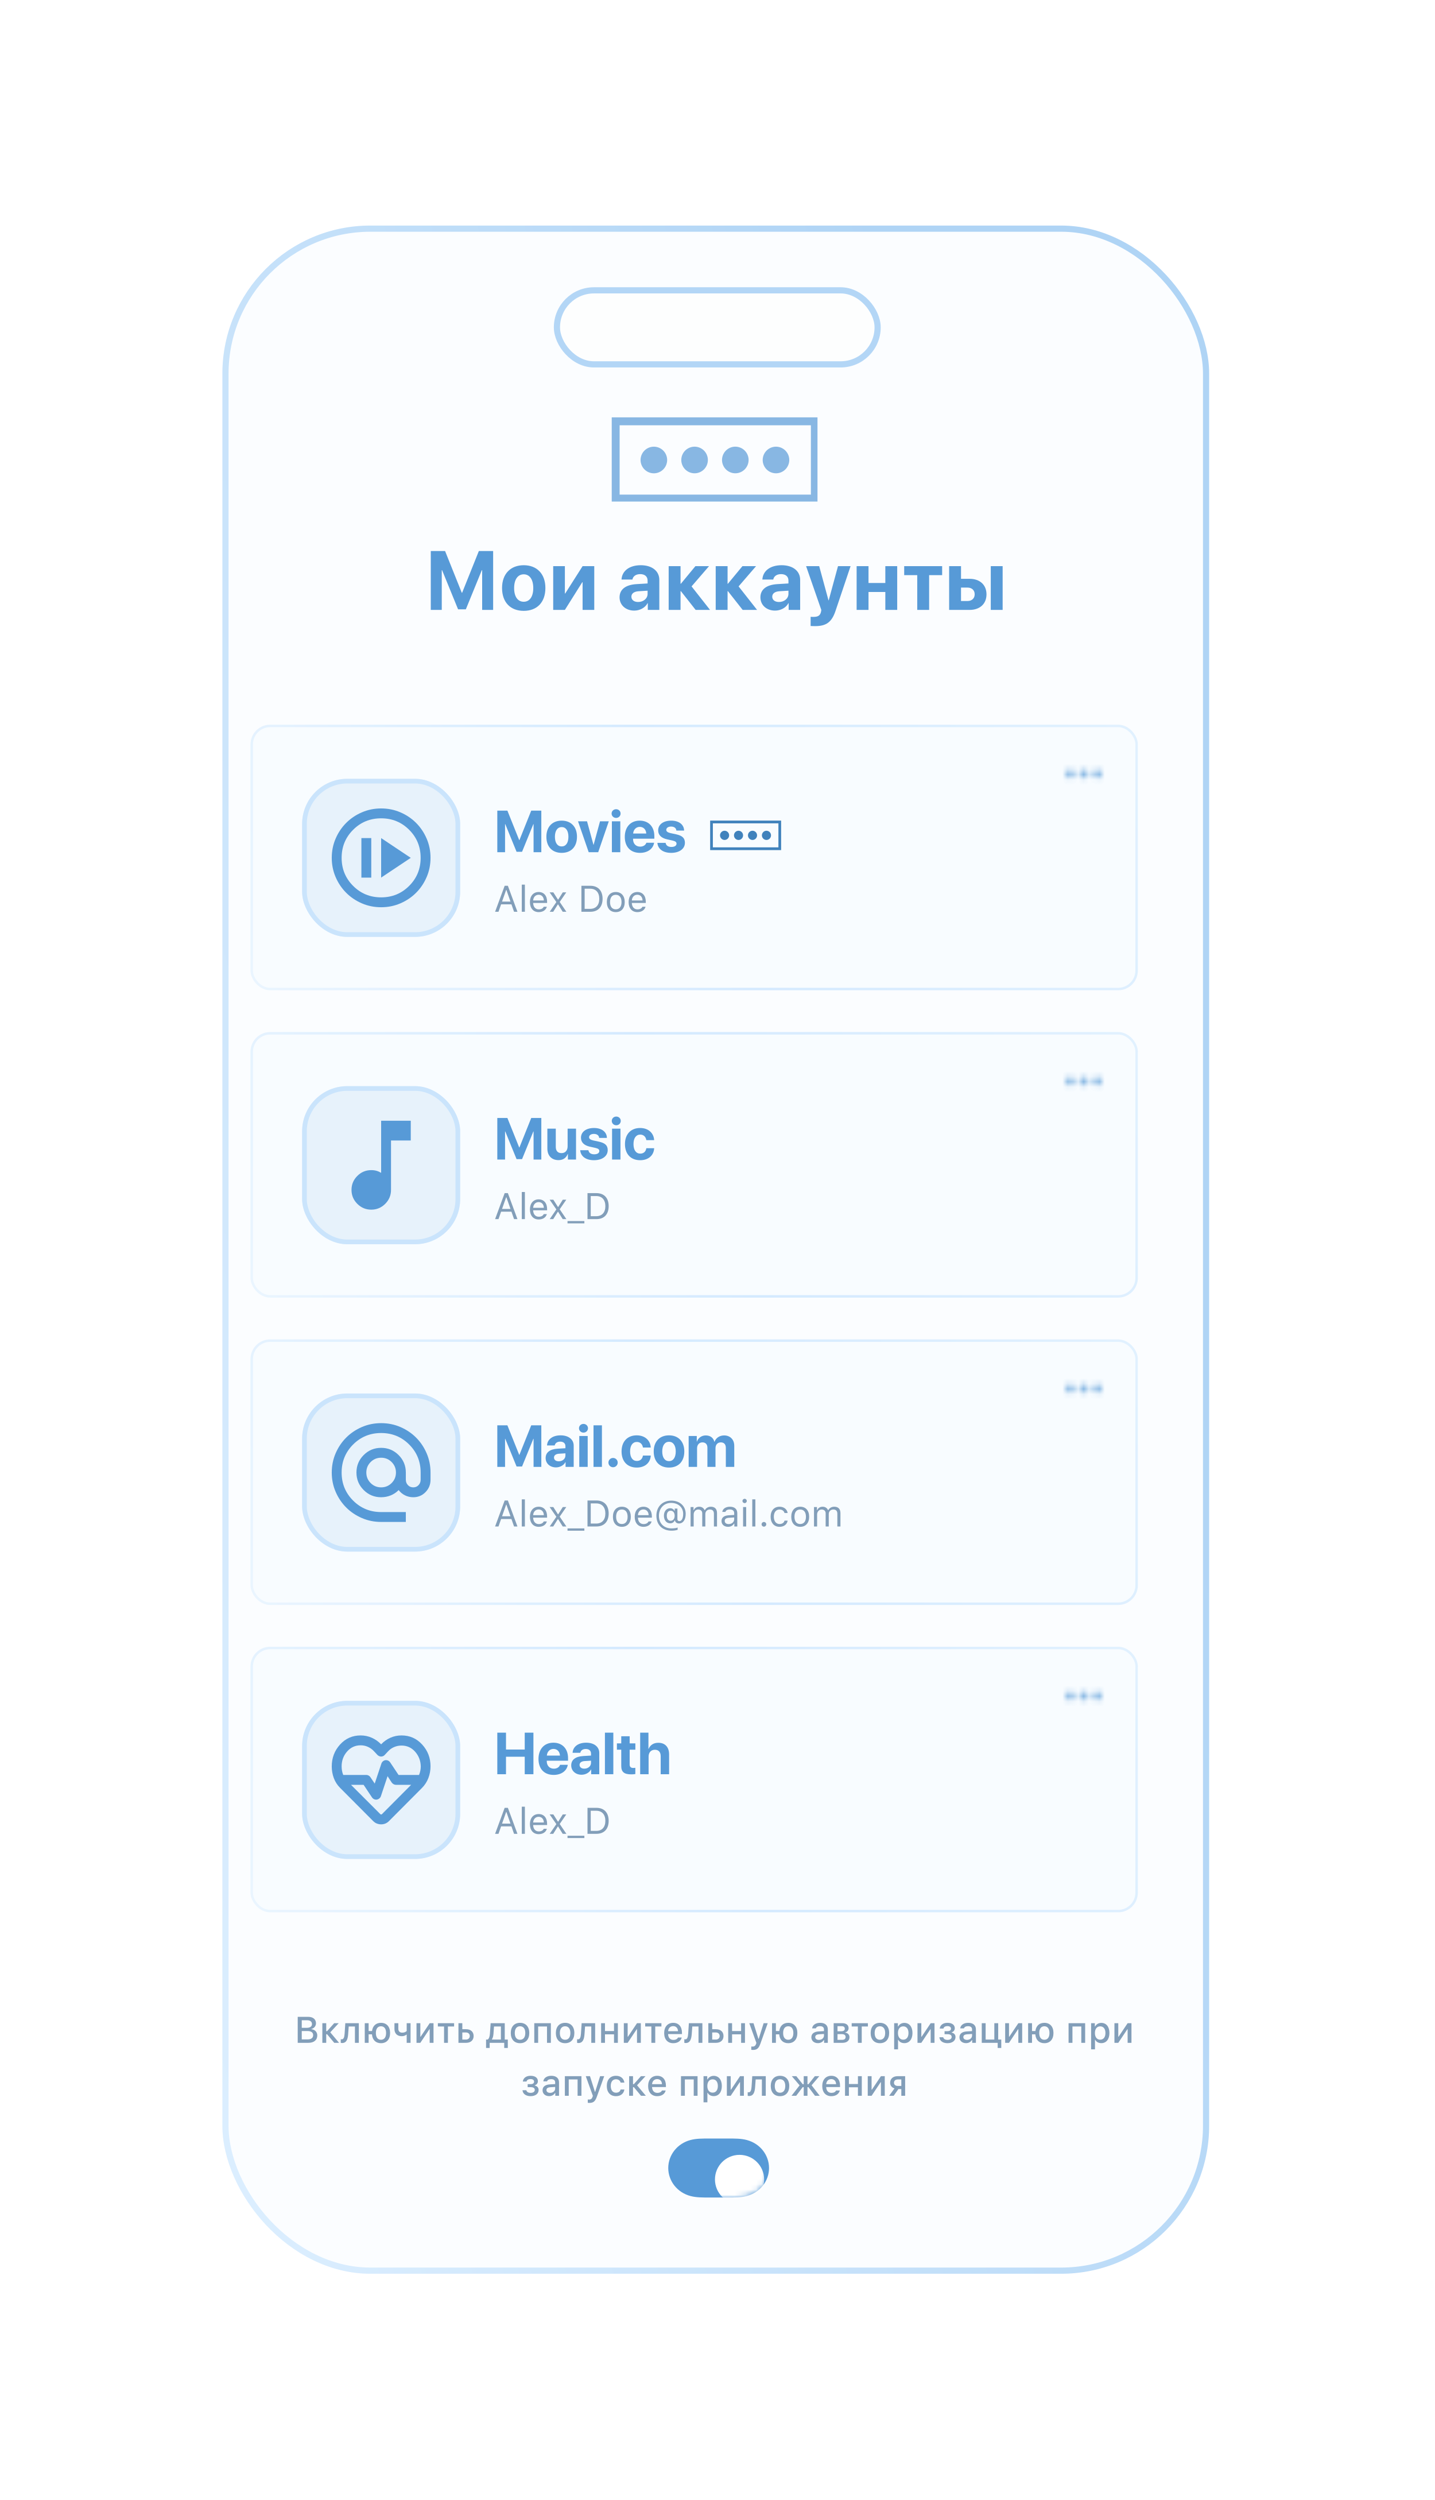 <svg width="271" height="472" viewBox="0 0 271 472" fill="none" xmlns="http://www.w3.org/2000/svg">
<g filter="url(#filter0_d_609_32937)">
<g clip-path="url(#clip0_609_32937)">
<rect x="51.699" y="28.726" width="186.349" height="386.675" rx="27.952" fill="#FBFDFF"/>
<rect x="114.879" y="40.954" width="60.563" height="13.976" rx="6.988" fill="#FDFEFE" stroke="#B3D6F6" stroke-width="1.165"/>
<g opacity="0.7" clip-path="url(#clip1_609_32937)">
<path d="M125.225 64.936V81.016H164.348V64.936H125.225ZM162.839 79.519H126.719V66.432H162.839V79.519Z" fill="#579AD7"/>
<path d="M134.144 75.306C135.424 74.775 136.032 73.305 135.502 72.022C134.971 70.74 133.503 70.131 132.223 70.662C130.942 71.193 130.334 72.663 130.865 73.946C131.395 75.228 132.863 75.837 134.144 75.306Z" fill="#579AD7"/>
<path d="M141.835 75.303C143.115 74.772 143.723 73.302 143.193 72.02C142.663 70.738 141.195 70.129 139.914 70.66C138.634 71.191 138.026 72.661 138.556 73.943C139.086 75.226 140.554 75.835 141.835 75.303Z" fill="#579AD7"/>
<path d="M149.526 75.301C150.807 74.77 151.415 73.3 150.884 72.017C150.354 70.735 148.886 70.126 147.606 70.657C146.325 71.189 145.717 72.659 146.247 73.941C146.778 75.223 148.246 75.832 149.526 75.301Z" fill="#579AD7"/>
<path d="M157.208 75.304C158.488 74.773 159.097 73.303 158.566 72.021C158.036 70.739 156.568 70.13 155.287 70.661C154.007 71.192 153.399 72.662 153.929 73.944C154.46 75.227 155.928 75.835 157.208 75.304Z" fill="#579AD7"/>
</g>
<path d="M102.831 101.286H100.758V93.78H100.696L97.675 101.178H96.211L93.19 93.78H93.129V101.286H91.056V90.166H93.753L96.912 98.049H96.974L100.134 90.166H102.831V101.286ZM108.607 101.463C106.11 101.463 104.515 99.861 104.515 97.148C104.515 94.474 106.133 92.848 108.607 92.848C111.081 92.848 112.699 94.466 112.699 97.148C112.699 99.868 111.104 101.463 108.607 101.463ZM108.607 99.745C109.709 99.745 110.41 98.812 110.41 97.156C110.41 95.514 109.701 94.566 108.607 94.566C107.513 94.566 106.796 95.514 106.796 97.156C106.796 98.812 107.497 99.745 108.607 99.745ZM116.379 101.286H114.175V93.025H116.379V98.188H116.441L119.724 93.025H121.928V101.286H119.724V96.061H119.662L116.379 101.286ZM130.213 99.791C131.191 99.791 132 99.151 132 98.257V97.656L130.259 97.764C129.419 97.826 128.941 98.204 128.941 98.789C128.941 99.406 129.45 99.791 130.213 99.791ZM129.473 101.417C127.901 101.417 126.706 100.4 126.706 98.913C126.706 97.41 127.862 96.539 129.92 96.416L132 96.292V95.745C132 94.975 131.461 94.528 130.613 94.528C129.773 94.528 129.242 94.944 129.134 95.553H127.076C127.161 93.95 128.525 92.848 130.714 92.848C132.833 92.848 134.212 93.942 134.212 95.606V101.286H132.039V100.022H131.993C131.53 100.901 130.505 101.417 129.473 101.417ZM140.304 96.847L143.795 101.286H141.075L138.285 97.741H138.224V101.286H135.981V93.025H138.224V96.346H138.285L141.029 93.025H143.603L140.304 96.847ZM149.186 96.847L152.677 101.286H149.957L147.167 97.741H147.105V101.286H144.863V93.025H147.105V96.346H147.167L149.911 93.025H152.484L149.186 96.847ZM156.812 99.791C157.79 99.791 158.6 99.151 158.6 98.257V97.656L156.858 97.764C156.018 97.826 155.54 98.204 155.54 98.789C155.54 99.406 156.049 99.791 156.812 99.791ZM156.072 101.417C154.5 101.417 153.305 100.4 153.305 98.913C153.305 97.41 154.461 96.539 156.519 96.416L158.6 96.292V95.745C158.6 94.975 158.06 94.528 157.213 94.528C156.373 94.528 155.841 94.944 155.733 95.553H153.675C153.76 93.95 155.124 92.848 157.313 92.848C159.432 92.848 160.811 93.942 160.811 95.606V101.286H158.638V100.022H158.592C158.13 100.901 157.105 101.417 156.072 101.417ZM163.636 104.346C163.559 104.346 162.858 104.338 162.788 104.322V102.589C162.858 102.604 163.266 102.604 163.351 102.604C164.175 102.604 164.584 102.342 164.738 101.687C164.738 101.656 164.823 101.325 164.807 101.294L161.933 93.025H164.407L166.164 99.483H166.202L167.959 93.025H170.333L167.489 101.471C166.78 103.59 165.748 104.346 163.636 104.346ZM176.895 101.286V97.903H173.72V101.286H171.477V93.025H173.72V96.2H176.895V93.025H179.138V101.286H176.895ZM187.626 93.025V94.72H185.168V101.286H182.925V94.72H180.459V93.025H187.626ZM196.809 101.286V93.025H199.051V101.286H196.809ZM192.431 97.071H191.191V99.606H192.431C193.248 99.606 193.772 99.09 193.772 98.335C193.772 97.579 193.241 97.071 192.431 97.071ZM188.948 101.286V93.025H191.191V95.414H192.801C194.751 95.414 196 96.554 196 98.35C196 100.146 194.751 101.286 192.801 101.286H188.948Z" fill="#579AD7"/>
<g filter="url(#filter1_d_609_32937)">
<rect x="61.168" y="121.101" width="167.575" height="50.133" rx="3.714" fill="#F8FCFF"/>
<rect x="61.4" y="121.333" width="167.11" height="49.669" rx="3.481" stroke="url(#paint0_linear_609_32937)" stroke-width="0.464"/>
<g clip-path="url(#clip2_609_32937)">
<path d="M161.376 144.775H147.973V139.205H161.376V144.775ZM148.485 144.257H160.864V139.723H148.485V144.257Z" fill="#4082BC"/>
<path d="M150.697 142.86C151.172 142.86 151.557 142.47 151.557 141.99C151.557 141.51 151.172 141.12 150.697 141.12C150.223 141.12 149.838 141.51 149.838 141.99C149.838 142.47 150.223 142.86 150.697 142.86Z" fill="#4082BC"/>
<path d="M153.33 142.86C153.805 142.86 154.19 142.47 154.19 141.99C154.19 141.51 153.805 141.12 153.33 141.12C152.855 141.12 152.471 141.51 152.471 141.99C152.471 142.47 152.855 142.86 153.33 142.86Z" fill="#4082BC"/>
<path d="M155.973 142.86C156.447 142.86 156.832 142.47 156.832 141.99C156.832 141.51 156.447 141.12 155.973 141.12C155.498 141.12 155.113 141.51 155.113 141.99C155.113 142.47 155.498 142.86 155.973 142.86Z" fill="#4082BC"/>
<path d="M158.607 142.86C159.081 142.86 159.466 142.47 159.466 141.99C159.466 141.51 159.081 141.12 158.607 141.12C158.132 141.12 157.747 141.51 157.747 141.99C157.747 142.47 158.132 142.86 158.607 142.86Z" fill="#4082BC"/>
</g>
<path d="M110.938 156.417L110.445 155.012H108.493L108 156.417H107.358L109.166 151.51H109.772L111.58 156.417H110.938ZM109.442 152.303L108.673 154.492H110.265L109.496 152.303H109.442ZM112.4 156.417V151.296H112.984V156.417H112.4ZM115.582 153.204C114.997 153.204 114.589 153.632 114.545 154.281H116.564C116.551 153.632 116.163 153.204 115.582 153.204ZM116.547 155.468H117.132C116.955 156.097 116.391 156.481 115.589 156.481C114.572 156.481 113.936 155.747 113.936 154.587C113.936 153.435 114.582 152.687 115.589 152.687C116.578 152.687 117.18 153.391 117.18 154.53V154.754H114.545V154.781C114.576 155.505 114.98 155.964 115.602 155.964C116.075 155.964 116.394 155.791 116.547 155.468ZM119.261 155.033H119.206L118.336 156.417H117.673L118.927 154.584L117.659 152.751H118.356L119.227 154.115H119.281L120.141 152.751H120.804L119.56 154.56L120.821 156.417H120.128L119.261 155.033ZM123.66 151.51H125.343C126.798 151.51 127.658 152.418 127.658 153.962C127.658 155.509 126.801 156.417 125.343 156.417H123.66V151.51ZM124.272 152.061V155.866H125.302C126.397 155.866 127.033 155.165 127.033 153.969C127.033 152.768 126.39 152.061 125.302 152.061H124.272ZM130.15 156.481C129.107 156.481 128.461 155.76 128.461 154.584C128.461 153.404 129.107 152.687 130.15 152.687C131.194 152.687 131.84 153.404 131.84 154.584C131.84 155.76 131.194 156.481 130.15 156.481ZM130.15 155.954C130.844 155.954 131.235 155.451 131.235 154.584C131.235 153.714 130.844 153.214 130.15 153.214C129.457 153.214 129.066 153.714 129.066 154.584C129.066 155.451 129.457 155.954 130.15 155.954ZM134.22 153.204C133.635 153.204 133.227 153.632 133.183 154.281H135.203C135.189 153.632 134.801 153.204 134.22 153.204ZM135.186 155.468H135.77C135.594 156.097 135.029 156.481 134.227 156.481C133.21 156.481 132.574 155.747 132.574 154.587C132.574 153.435 133.22 152.687 134.227 152.687C135.216 152.687 135.818 153.391 135.818 154.53V154.754H133.183V154.781C133.214 155.505 133.618 155.964 134.24 155.964C134.713 155.964 135.033 155.791 135.186 155.468Z" fill="#829EB9"/>
<path d="M116.088 145.17H114.625V139.872H114.581L112.449 145.094H111.415L109.283 139.872H109.239V145.17H107.776V137.32H109.68L111.91 142.885H111.954L114.184 137.32H116.088V145.17ZM119.934 145.295C118.171 145.295 117.045 144.164 117.045 142.249C117.045 140.361 118.188 139.213 119.934 139.213C121.68 139.213 122.822 140.356 122.822 142.249C122.822 144.169 121.696 145.295 119.934 145.295ZM119.934 144.082C120.712 144.082 121.207 143.424 121.207 142.254C121.207 141.096 120.706 140.426 119.934 140.426C119.161 140.426 118.655 141.096 118.655 142.254C118.655 143.424 119.15 144.082 119.934 144.082ZM128.833 139.338L126.831 145.17H125.036L123.018 139.338H124.721L125.934 143.766H125.966L127.174 139.338H128.833ZM129.415 145.17V139.338H131.004V145.17H129.415ZM130.21 138.697C129.731 138.697 129.361 138.332 129.361 137.875C129.361 137.413 129.731 137.054 130.21 137.054C130.688 137.054 131.058 137.413 131.058 137.875C131.058 138.332 130.688 138.697 130.21 138.697ZM134.681 140.388C133.985 140.388 133.484 140.916 133.43 141.645H135.905C135.872 140.9 135.388 140.388 134.681 140.388ZM135.927 143.386H137.385C137.211 144.528 136.166 145.295 134.725 145.295C132.929 145.295 131.852 144.147 131.852 142.281C131.852 140.421 132.94 139.213 134.665 139.213C136.362 139.213 137.434 140.361 137.434 142.135V142.619H133.414V142.717C133.414 143.549 133.941 144.12 134.752 144.12C135.334 144.12 135.78 143.832 135.927 143.386ZM138.157 141.052C138.157 139.942 139.12 139.213 140.616 139.213C142.079 139.213 143.031 139.953 143.053 141.085H141.59C141.557 140.617 141.182 140.329 140.594 140.329C140.045 140.329 139.686 140.579 139.686 140.954C139.686 141.242 139.936 141.438 140.447 141.558L141.562 141.797C142.732 142.058 143.205 142.521 143.205 143.391C143.205 144.539 142.15 145.295 140.61 145.295C139.055 145.295 138.097 144.544 138.01 143.407H139.561C139.637 143.897 140.023 144.18 140.654 144.18C141.258 144.18 141.622 143.941 141.622 143.56C141.622 143.266 141.426 143.103 140.904 142.978L139.827 142.738C138.723 142.488 138.157 141.911 138.157 141.052Z" fill="#579AD7"/>
<g clip-path="url(#clip3_609_32937)">
<rect x="70.916" y="131.313" width="29.845" height="29.845" fill="#E7F2FB"/>
<mask id="mask0_609_32937" style="mask-type:alpha" maskUnits="userSpaceOnUse" x="74" y="135" width="24" height="23">
<rect x="74.647" y="135.043" width="22.384" height="22.384" fill="#D9D9D9"/>
</mask>
<g mask="url(#mask0_609_32937)">
<path d="M82.108 149.966H83.973V142.505H82.108V149.966ZM85.838 149.966L91.434 146.236L85.838 142.505V149.966ZM85.838 155.562C84.548 155.562 83.336 155.317 82.201 154.828C81.066 154.338 80.079 153.674 79.24 152.834C78.4 151.995 77.736 151.008 77.246 149.873C76.757 148.738 76.512 147.526 76.512 146.236C76.512 144.946 76.757 143.733 77.246 142.598C77.736 141.464 78.4 140.477 79.24 139.637C80.079 138.798 81.066 138.133 82.201 137.644C83.336 137.154 84.548 136.909 85.838 136.909C87.128 136.909 88.341 137.154 89.475 137.644C90.61 138.133 91.597 138.798 92.437 139.637C93.276 140.477 93.941 141.464 94.43 142.598C94.92 143.733 95.165 144.946 95.165 146.236C95.165 147.526 94.92 148.738 94.43 149.873C93.941 151.008 93.276 151.995 92.437 152.834C91.597 153.674 90.61 154.338 89.475 154.828C88.341 155.317 87.128 155.562 85.838 155.562ZM85.838 153.697C87.921 153.697 89.685 152.974 91.131 151.528C92.577 150.083 93.299 148.319 93.299 146.236C93.299 144.153 92.577 142.388 91.131 140.943C89.685 139.497 87.921 138.774 85.838 138.774C83.755 138.774 81.991 139.497 80.545 140.943C79.1 142.388 78.377 144.153 78.377 146.236C78.377 148.319 79.1 150.083 80.545 151.528C81.991 152.974 83.755 153.697 85.838 153.697Z" fill="#579AD7"/>
</g>
</g>
<rect x="71.358" y="131.755" width="28.962" height="28.962" rx="8.085" stroke="#CAE4FC" stroke-width="0.883"/>
<g opacity="0.7">
<g clip-path="url(#clip4_609_32937)">
<mask id="mask1_609_32937" style="mask-type:alpha" maskUnits="userSpaceOnUse" x="215" y="129" width="8" height="3">
<path d="M216.791 130.385C216.791 129.906 216.399 129.514 215.92 129.514C215.441 129.514 215.05 129.906 215.05 130.385C215.05 130.863 215.441 131.255 215.92 131.255C216.399 131.255 216.791 130.863 216.791 130.385ZM217.661 130.385C217.661 130.863 218.053 131.255 218.531 131.255C219.01 131.255 219.402 130.863 219.402 130.385C219.402 129.906 219.01 129.514 218.531 129.514C218.053 129.514 217.661 129.906 217.661 130.385ZM220.272 130.385C220.272 130.863 220.664 131.255 221.142 131.255C221.621 131.255 222.013 130.863 222.013 130.385C222.013 129.906 221.621 129.514 221.142 129.514C220.664 129.514 220.272 129.906 220.272 130.385Z" fill="black"/>
</mask>
<g mask="url(#mask1_609_32937)">
<rect x="211.568" y="137.348" width="13.926" height="13.926" transform="rotate(-90 211.568 137.348)" fill="#579AD7"/>
</g>
</g>
</g>
</g>
<g filter="url(#filter2_d_609_32937)">
<rect x="61.168" y="179.125" width="167.575" height="50.133" rx="3.714" fill="#F8FCFF"/>
<rect x="61.4" y="179.357" width="167.11" height="49.669" rx="3.481" stroke="url(#paint1_linear_609_32937)" stroke-width="0.464"/>
<path d="M110.938 214.441L110.445 213.037H108.493L108 214.441H107.358L109.166 209.535H109.772L111.58 214.441H110.938ZM109.442 210.327L108.673 212.517H110.265L109.496 210.327H109.442ZM112.4 214.441V209.321H112.984V214.441H112.4ZM115.582 211.228C114.997 211.228 114.589 211.656 114.545 212.306H116.564C116.551 211.656 116.163 211.228 115.582 211.228ZM116.547 213.492H117.132C116.955 214.121 116.391 214.506 115.589 214.506C114.572 214.506 113.936 213.771 113.936 212.612C113.936 211.459 114.582 210.711 115.589 210.711C116.578 210.711 117.18 211.415 117.18 212.554V212.778H114.545V212.806C114.576 213.53 114.98 213.989 115.602 213.989C116.075 213.989 116.394 213.815 116.547 213.492ZM119.261 213.057H119.206L118.336 214.441H117.673L118.927 212.608L117.659 210.776H118.356L119.227 212.139H119.281L120.141 210.776H120.804L119.56 212.585L120.821 214.441H120.128L119.261 213.057ZM124.218 215.24H121.035V214.805H124.218V215.24ZM124.809 209.535H126.492C127.947 209.535 128.807 210.443 128.807 211.986C128.807 213.533 127.951 214.441 126.492 214.441H124.809V209.535ZM125.421 210.086V213.89H126.451C127.546 213.89 128.182 213.19 128.182 211.993C128.182 210.793 127.539 210.086 126.451 210.086H125.421Z" fill="#829EB9"/>
<path d="M116.088 203.194H114.625V197.896H114.581L112.449 203.118H111.415L109.283 197.896H109.239V203.194H107.776V195.345H109.68L111.91 200.91H111.954L114.184 195.345H116.088V203.194ZM122.643 197.363V203.194H121.109V202.144H121.076C120.788 202.879 120.211 203.303 119.33 203.303C118.068 203.303 117.23 202.482 117.23 201.122V197.363H118.819V200.79C118.819 201.568 119.205 201.981 119.907 201.981C120.614 201.981 121.054 201.475 121.054 200.703V197.363H122.643ZM123.578 199.076C123.578 197.967 124.541 197.238 126.037 197.238C127.501 197.238 128.452 197.978 128.474 199.109H127.011C126.978 198.641 126.603 198.353 126.015 198.353C125.466 198.353 125.107 198.603 125.107 198.978C125.107 199.267 125.357 199.463 125.869 199.582L126.984 199.822C128.153 200.083 128.627 200.545 128.627 201.416C128.627 202.563 127.571 203.319 126.032 203.319C124.476 203.319 123.519 202.569 123.432 201.432H124.982C125.058 201.921 125.444 202.204 126.075 202.204C126.679 202.204 127.044 201.965 127.044 201.584C127.044 201.29 126.848 201.127 126.326 201.002L125.248 200.763C124.144 200.513 123.578 199.936 123.578 199.076ZM129.448 203.194V197.363H131.036V203.194H129.448ZM130.242 196.721C129.763 196.721 129.394 196.357 129.394 195.9C129.394 195.437 129.763 195.078 130.242 195.078C130.721 195.078 131.091 195.437 131.091 195.9C131.091 196.357 130.721 196.721 130.242 196.721ZM137.395 199.533H135.921C135.829 198.919 135.421 198.483 134.768 198.483C133.985 198.483 133.495 199.147 133.495 200.273C133.495 201.421 133.985 202.074 134.774 202.074C135.41 202.074 135.823 201.693 135.921 201.056H137.401C137.319 202.433 136.291 203.319 134.757 203.319C133 203.319 131.885 202.177 131.885 200.273C131.885 198.402 133 197.238 134.746 197.238C136.324 197.238 137.325 198.211 137.395 199.533Z" fill="#579AD7"/>
<g clip-path="url(#clip5_609_32937)">
<rect x="70.916" y="189.338" width="29.845" height="29.845" fill="#E7F2FB"/>
<mask id="mask2_609_32937" style="mask-type:alpha" maskUnits="userSpaceOnUse" x="74" y="193" width="24" height="23">
<rect x="74.647" y="193.067" width="22.384" height="22.384" fill="#D9D9D9"/>
</mask>
<g mask="url(#mask2_609_32937)">
<path d="M83.973 212.653C82.947 212.653 82.069 212.288 81.338 211.557C80.608 210.826 80.242 209.948 80.242 208.922C80.242 207.896 80.608 207.018 81.338 206.288C82.069 205.557 82.947 205.192 83.973 205.192C84.33 205.192 84.661 205.234 84.964 205.32C85.267 205.405 85.558 205.534 85.838 205.705V195.865H91.434V199.596H87.703V208.922C87.703 209.948 87.338 210.826 86.608 211.557C85.877 212.288 84.999 212.653 83.973 212.653Z" fill="#579AD7"/>
</g>
</g>
<rect x="71.358" y="189.779" width="28.962" height="28.962" rx="8.085" stroke="#CAE4FC" stroke-width="0.883"/>
<g opacity="0.7">
<g clip-path="url(#clip6_609_32937)">
<mask id="mask3_609_32937" style="mask-type:alpha" maskUnits="userSpaceOnUse" x="215" y="187" width="8" height="3">
<path d="M216.791 188.409C216.791 187.93 216.399 187.539 215.92 187.539C215.441 187.539 215.05 187.93 215.05 188.409C215.05 188.888 215.441 189.279 215.92 189.279C216.399 189.279 216.791 188.888 216.791 188.409ZM217.661 188.409C217.661 188.888 218.053 189.279 218.531 189.279C219.01 189.279 219.402 188.888 219.402 188.409C219.402 187.93 219.01 187.539 218.531 187.539C218.053 187.539 217.661 187.93 217.661 188.409ZM220.272 188.409C220.272 188.888 220.664 189.279 221.142 189.279C221.621 189.279 222.013 188.888 222.013 188.409C222.013 187.93 221.621 187.539 221.142 187.539C220.664 187.539 220.272 187.93 220.272 188.409Z" fill="black"/>
</mask>
<g mask="url(#mask3_609_32937)">
<rect x="211.568" y="195.372" width="13.926" height="13.926" transform="rotate(-90 211.568 195.372)" fill="#579AD7"/>
</g>
</g>
</g>
</g>
<g filter="url(#filter3_d_609_32937)">
<rect x="61.168" y="237.15" width="167.575" height="50.133" rx="3.714" fill="#F8FCFF"/>
<rect x="61.4" y="237.382" width="167.11" height="49.669" rx="3.481" stroke="url(#paint2_linear_609_32937)" stroke-width="0.464"/>
<path d="M110.938 272.466L110.445 271.062H108.493L108 272.466H107.358L109.166 267.56H109.772L111.58 272.466H110.938ZM109.442 268.352L108.673 270.541H110.265L109.496 268.352H109.442ZM112.4 272.466V267.346H112.984V272.466H112.4ZM115.582 269.253C114.997 269.253 114.589 269.681 114.545 270.331H116.564C116.551 269.681 116.163 269.253 115.582 269.253ZM116.547 271.517H117.132C116.955 272.146 116.391 272.53 115.589 272.53C114.572 272.53 113.936 271.796 113.936 270.637C113.936 269.484 114.582 268.736 115.589 268.736C116.578 268.736 117.18 269.44 117.18 270.579V270.803H114.545V270.83C114.576 271.555 114.98 272.014 115.602 272.014C116.075 272.014 116.394 271.84 116.547 271.517ZM119.261 271.082H119.206L118.336 272.466H117.673L118.927 270.633L117.659 268.801H118.356L119.227 270.164H119.281L120.141 268.801H120.804L119.56 270.609L120.821 272.466H120.128L119.261 271.082ZM124.218 273.265H121.035V272.83H124.218V273.265ZM124.809 267.56H126.492C127.947 267.56 128.807 268.468 128.807 270.011C128.807 271.558 127.951 272.466 126.492 272.466H124.809V267.56ZM125.421 268.111V271.915H126.451C127.546 271.915 128.182 271.215 128.182 270.018C128.182 268.818 127.539 268.111 126.451 268.111H125.421ZM131.3 272.53C130.256 272.53 129.61 271.81 129.61 270.633C129.61 269.454 130.256 268.736 131.3 268.736C132.343 268.736 132.989 269.454 132.989 270.633C132.989 271.81 132.343 272.53 131.3 272.53ZM131.3 272.003C131.993 272.003 132.384 271.5 132.384 270.633C132.384 269.763 131.993 269.263 131.3 269.263C130.606 269.263 130.215 269.763 130.215 270.633C130.215 271.5 130.606 272.003 131.3 272.003ZM135.369 269.253C134.784 269.253 134.376 269.681 134.332 270.331H136.352C136.338 269.681 135.951 269.253 135.369 269.253ZM136.335 271.517H136.92C136.743 272.146 136.178 272.53 135.376 272.53C134.359 272.53 133.724 271.796 133.724 270.637C133.724 269.484 134.37 268.736 135.376 268.736C136.365 268.736 136.967 269.44 136.967 270.579V270.803H134.332V270.83C134.363 271.555 134.767 272.014 135.39 272.014C135.862 272.014 136.182 271.84 136.335 271.517ZM140.51 269.491C140.054 269.491 139.786 269.845 139.786 270.439C139.786 271.031 140.058 271.391 140.503 271.391C140.969 271.391 141.268 271.021 141.268 270.439C141.268 269.858 140.972 269.491 140.51 269.491ZM140.629 267.587C142.237 267.587 143.355 268.614 143.355 270.089C143.355 271.198 142.859 271.901 142.077 271.901C141.679 271.901 141.37 271.663 141.329 271.33H141.275C141.129 271.677 140.823 271.871 140.425 271.871C139.718 271.871 139.242 271.289 139.242 270.426C139.242 269.6 139.728 269.022 140.425 269.022C140.782 269.022 141.088 269.205 141.22 269.501H141.275V269.086H141.788V271.082C141.788 271.32 141.928 271.459 142.172 271.459C142.601 271.459 142.876 270.919 142.876 270.083C142.876 268.855 141.945 268.015 140.585 268.015C139.255 268.015 138.3 269.029 138.3 270.443C138.3 271.895 139.238 272.83 140.693 272.83C141.159 272.83 141.618 272.765 141.832 272.666V273.095C141.526 273.2 141.115 273.261 140.687 273.261C138.932 273.261 137.82 272.16 137.82 270.422C137.82 268.74 138.963 267.587 140.629 267.587ZM144.277 272.466V268.801H144.834V269.379H144.889C145.055 268.971 145.423 268.736 145.912 268.736C146.409 268.736 146.755 268.998 146.925 269.379H146.98C147.177 268.991 147.595 268.736 148.102 268.736C148.85 268.736 149.268 269.165 149.268 269.933V272.466H148.683V270.069C148.683 269.528 148.428 269.263 147.911 269.263C147.401 269.263 147.061 269.644 147.061 270.11V272.466H146.477V269.977C146.477 269.542 146.174 269.263 145.712 269.263C145.232 269.263 144.862 269.678 144.862 270.195V272.466H144.277ZM151.464 272.017C152.066 272.017 152.511 271.623 152.511 271.099V270.762L151.525 270.827C150.968 270.864 150.723 271.058 150.723 271.425C150.723 271.799 151.039 272.017 151.464 272.017ZM151.355 272.53C150.645 272.53 150.118 272.109 150.118 271.439C150.118 270.783 150.601 270.405 151.454 270.355L152.511 270.29V269.957C152.511 269.505 152.229 269.256 151.682 269.256C151.243 269.256 150.937 269.423 150.856 269.712H150.264C150.342 269.124 150.92 268.736 151.702 268.736C152.596 268.736 153.096 269.195 153.096 269.957V272.466H152.539V271.925H152.484C152.246 272.316 151.845 272.53 151.355 272.53ZM154.191 272.466V268.801H154.776V272.466H154.191ZM154.483 268.056C154.259 268.056 154.075 267.873 154.075 267.648C154.075 267.424 154.259 267.24 154.483 267.24C154.708 267.24 154.891 267.424 154.891 267.648C154.891 267.873 154.708 268.056 154.483 268.056ZM155.925 272.466V267.346H156.51V272.466H155.925ZM158.128 272.5C157.886 272.5 157.686 272.299 157.686 272.058C157.686 271.813 157.886 271.616 158.128 271.616C158.373 271.616 158.57 271.813 158.57 272.058C158.57 272.299 158.373 272.5 158.128 272.5ZM162.609 269.923H162.017C161.922 269.559 161.599 269.263 161.072 269.263C160.413 269.263 159.998 269.79 159.998 270.62C159.998 271.466 160.419 272.003 161.072 272.003C161.565 272.003 161.909 271.776 162.017 271.361H162.609C162.504 272.034 161.956 272.53 161.076 272.53C160.049 272.53 159.393 271.786 159.393 270.62C159.393 269.477 160.045 268.736 161.072 268.736C161.963 268.736 162.507 269.27 162.609 269.923ZM164.979 272.53C163.935 272.53 163.289 271.81 163.289 270.633C163.289 269.454 163.935 268.736 164.979 268.736C166.022 268.736 166.668 269.454 166.668 270.633C166.668 271.81 166.022 272.53 164.979 272.53ZM164.979 272.003C165.672 272.003 166.063 271.5 166.063 270.633C166.063 269.763 165.672 269.263 164.979 269.263C164.285 269.263 163.894 269.763 163.894 270.633C163.894 271.5 164.285 272.003 164.979 272.003ZM167.586 272.466V268.801H168.144V269.379H168.198C168.365 268.971 168.732 268.736 169.222 268.736C169.718 268.736 170.065 268.998 170.235 269.379H170.289C170.486 268.991 170.905 268.736 171.411 268.736C172.159 268.736 172.577 269.165 172.577 269.933V272.466H171.993V270.069C171.993 269.528 171.738 269.263 171.221 269.263C170.711 269.263 170.371 269.644 170.371 270.11V272.466H169.786V269.977C169.786 269.542 169.483 269.263 169.021 269.263C168.542 269.263 168.171 269.678 168.171 270.195V272.466H167.586Z" fill="#829EB9"/>
<path d="M116.088 261.219H114.625V255.92H114.581L112.449 261.143H111.415L109.283 255.92H109.239V261.219H107.776V253.369H109.68L111.91 258.934H111.954L114.184 253.369H116.088V261.219ZM119.379 260.163C120.07 260.163 120.641 259.712 120.641 259.081V258.657L119.412 258.733C118.819 258.776 118.481 259.043 118.481 259.456C118.481 259.891 118.84 260.163 119.379 260.163ZM118.857 261.311C117.747 261.311 116.904 260.593 116.904 259.543C116.904 258.483 117.72 257.868 119.172 257.781L120.641 257.694V257.308C120.641 256.764 120.26 256.448 119.662 256.448C119.069 256.448 118.693 256.742 118.617 257.172H117.165C117.225 256.04 118.188 255.262 119.732 255.262C121.228 255.262 122.202 256.035 122.202 257.21V261.219H120.668V260.327H120.635C120.309 260.947 119.586 261.311 118.857 261.311ZM123.257 261.219V255.387H124.846V261.219H123.257ZM124.052 254.745C123.573 254.745 123.203 254.381 123.203 253.924C123.203 253.462 123.573 253.103 124.052 253.103C124.53 253.103 124.9 253.462 124.9 253.924C124.9 254.381 124.53 254.745 124.052 254.745ZM125.945 261.219V253.369H127.533V261.219H125.945ZM129.638 261.284C129.149 261.284 128.763 260.892 128.763 260.408C128.763 259.919 129.149 259.532 129.638 259.532C130.122 259.532 130.514 259.919 130.514 260.408C130.514 260.892 130.122 261.284 129.638 261.284ZM136.754 257.558H135.279C135.187 256.943 134.779 256.508 134.126 256.508C133.343 256.508 132.853 257.172 132.853 258.298C132.853 259.445 133.343 260.098 134.132 260.098C134.768 260.098 135.181 259.717 135.279 259.081H136.759C136.677 260.457 135.649 261.344 134.115 261.344C132.358 261.344 131.243 260.202 131.243 258.298C131.243 256.426 132.358 255.262 134.104 255.262C135.682 255.262 136.683 256.236 136.754 257.558ZM140.202 261.344C138.44 261.344 137.314 260.212 137.314 258.298C137.314 256.41 138.456 255.262 140.202 255.262C141.949 255.262 143.091 256.405 143.091 258.298C143.091 260.218 141.965 261.344 140.202 261.344ZM140.202 260.131C140.98 260.131 141.475 259.473 141.475 258.303C141.475 257.144 140.975 256.475 140.202 256.475C139.43 256.475 138.924 257.144 138.924 258.303C138.924 259.473 139.419 260.131 140.202 260.131ZM143.912 261.219V255.387H145.446V256.443H145.479C145.724 255.741 146.349 255.278 147.144 255.278C147.987 255.278 148.574 255.714 148.77 256.475H148.803C149.064 255.741 149.76 255.278 150.614 255.278C151.757 255.278 152.524 256.062 152.524 257.237V261.219H150.935V257.634C150.935 256.959 150.598 256.589 149.983 256.589C149.379 256.589 148.982 257.03 148.982 257.677V261.219H147.454V257.585C147.454 256.959 147.1 256.589 146.513 256.589C145.909 256.589 145.501 257.046 145.501 257.699V261.219H143.912Z" fill="#579AD7"/>
<g clip-path="url(#clip7_609_32937)">
<rect x="70.916" y="247.362" width="29.845" height="29.845" fill="#E7F2FB"/>
<mask id="mask4_609_32937" style="mask-type:alpha" maskUnits="userSpaceOnUse" x="74" y="251" width="24" height="23">
<rect x="74.647" y="251.092" width="22.384" height="22.384" fill="#D9D9D9"/>
</mask>
<g mask="url(#mask4_609_32937)">
<path d="M85.838 271.61C84.548 271.61 83.336 271.366 82.201 270.876C81.066 270.386 80.079 269.722 79.24 268.882C78.4 268.043 77.736 267.056 77.246 265.921C76.757 264.787 76.512 263.574 76.512 262.284C76.512 260.994 76.757 259.781 77.246 258.647C77.736 257.512 78.4 256.525 79.24 255.686C80.079 254.846 81.066 254.182 82.201 253.692C83.336 253.202 84.548 252.958 85.838 252.958C87.128 252.958 88.341 253.202 89.475 253.692C90.61 254.182 91.597 254.846 92.437 255.686C93.276 256.525 93.941 257.512 94.43 258.647C94.92 259.781 95.165 260.994 95.165 262.284V263.636C95.165 264.553 94.85 265.335 94.22 265.98C93.591 266.625 92.817 266.947 91.9 266.947C91.356 266.947 90.843 266.831 90.362 266.598C89.88 266.364 89.475 266.03 89.149 265.595C88.698 266.046 88.189 266.384 87.622 266.609C87.055 266.835 86.46 266.947 85.838 266.947C84.548 266.947 83.448 266.493 82.539 265.583C81.63 264.674 81.175 263.574 81.175 262.284C81.175 260.994 81.63 259.894 82.539 258.985C83.448 258.075 84.548 257.621 85.838 257.621C87.128 257.621 88.228 258.075 89.137 258.985C90.047 259.894 90.501 260.994 90.501 262.284V263.636C90.501 264.04 90.634 264.382 90.898 264.662C91.162 264.942 91.496 265.082 91.9 265.082C92.305 265.082 92.639 264.942 92.903 264.662C93.167 264.382 93.299 264.04 93.299 263.636V262.284C93.299 260.201 92.577 258.437 91.131 256.991C89.685 255.546 87.921 254.823 85.838 254.823C83.755 254.823 81.991 255.546 80.545 256.991C79.1 258.437 78.377 260.201 78.377 262.284C78.377 264.367 79.1 266.131 80.545 267.577C81.991 269.022 83.755 269.745 85.838 269.745H90.501V271.61H85.838ZM85.838 265.082C86.615 265.082 87.276 264.81 87.82 264.266C88.364 263.722 88.636 263.061 88.636 262.284C88.636 261.507 88.364 260.846 87.82 260.302C87.276 259.758 86.615 259.486 85.838 259.486C85.061 259.486 84.4 259.758 83.856 260.302C83.312 260.846 83.04 261.507 83.04 262.284C83.04 263.061 83.312 263.722 83.856 264.266C84.4 264.81 85.061 265.082 85.838 265.082Z" fill="#579AD7"/>
</g>
</g>
<rect x="71.358" y="247.803" width="28.962" height="28.962" rx="8.085" stroke="#CAE4FC" stroke-width="0.883"/>
<g opacity="0.7">
<g clip-path="url(#clip8_609_32937)">
<mask id="mask5_609_32937" style="mask-type:alpha" maskUnits="userSpaceOnUse" x="215" y="245" width="8" height="3">
<path d="M216.791 246.433C216.791 245.955 216.399 245.563 215.92 245.563C215.441 245.563 215.05 245.955 215.05 246.433C215.05 246.912 215.441 247.304 215.92 247.304C216.399 247.304 216.791 246.912 216.791 246.433ZM217.661 246.433C217.661 246.912 218.053 247.304 218.531 247.304C219.01 247.304 219.402 246.912 219.402 246.433C219.402 245.955 219.01 245.563 218.531 245.563C218.053 245.563 217.661 245.955 217.661 246.433ZM220.272 246.433C220.272 246.912 220.664 247.304 221.142 247.304C221.621 247.304 222.013 246.912 222.013 246.433C222.013 245.955 221.621 245.563 221.142 245.563C220.664 245.563 220.272 245.955 220.272 246.433Z" fill="black"/>
</mask>
<g mask="url(#mask5_609_32937)">
<rect x="211.568" y="253.396" width="13.926" height="13.926" transform="rotate(-90 211.568 253.396)" fill="#579AD7"/>
</g>
</g>
</g>
</g>
<g filter="url(#filter4_d_609_32937)">
<rect x="61.168" y="295.174" width="167.575" height="50.133" rx="3.714" fill="#F8FCFF"/>
<rect x="61.4" y="295.406" width="167.11" height="49.669" rx="3.481" stroke="url(#paint3_linear_609_32937)" stroke-width="0.464"/>
<path d="M110.938 330.49L110.445 329.086H108.493L108 330.49H107.358L109.166 325.584H109.772L111.58 330.49H110.938ZM109.442 326.376L108.673 328.565H110.265L109.496 326.376H109.442ZM112.4 330.49V325.37H112.984V330.49H112.4ZM115.582 327.277C114.997 327.277 114.589 327.705 114.545 328.355H116.564C116.551 327.705 116.163 327.277 115.582 327.277ZM116.547 329.541H117.132C116.955 330.17 116.391 330.554 115.589 330.554C114.572 330.554 113.936 329.82 113.936 328.661C113.936 327.508 114.582 326.76 115.589 326.76C116.578 326.76 117.18 327.464 117.18 328.603V328.827H114.545V328.854C114.576 329.579 114.98 330.038 115.602 330.038C116.075 330.038 116.394 329.864 116.547 329.541ZM119.261 329.106H119.206L118.336 330.49H117.673L118.927 328.657L117.659 326.825H118.356L119.227 328.188H119.281L120.141 326.825H120.804L119.56 328.633L120.821 330.49H120.128L119.261 329.106ZM124.218 331.289H121.035V330.854H124.218V331.289ZM124.809 325.584H126.492C127.947 325.584 128.807 326.491 128.807 328.035C128.807 329.582 127.951 330.49 126.492 330.49H124.809V325.584ZM125.421 326.135V329.939H126.451C127.546 329.939 128.182 329.239 128.182 328.042C128.182 326.842 127.539 326.135 126.451 326.135H125.421Z" fill="#829EB9"/>
<path d="M114.597 319.243H112.955V315.936H109.419V319.243H107.776V311.394H109.419V314.581H112.955V311.394H114.597V319.243ZM118.383 314.462C117.687 314.462 117.187 314.989 117.132 315.718H119.607C119.575 314.973 119.091 314.462 118.383 314.462ZM119.629 317.459H121.087C120.913 318.601 119.868 319.368 118.427 319.368C116.632 319.368 115.555 318.22 115.555 316.355C115.555 314.494 116.643 313.287 118.367 313.287C120.064 313.287 121.136 314.434 121.136 316.208V316.692H117.116V316.79C117.116 317.622 117.644 318.193 118.454 318.193C119.036 318.193 119.482 317.905 119.629 317.459ZM124.209 318.188C124.9 318.188 125.471 317.736 125.471 317.105V316.681L124.242 316.757C123.649 316.801 123.312 317.067 123.312 317.481C123.312 317.916 123.671 318.188 124.209 318.188ZM123.687 319.336C122.577 319.336 121.734 318.618 121.734 317.568C121.734 316.507 122.55 315.892 124.003 315.805L125.471 315.718V315.332C125.471 314.788 125.091 314.472 124.492 314.472C123.899 314.472 123.524 314.766 123.448 315.196H121.995C122.055 314.064 123.018 313.287 124.563 313.287C126.059 313.287 127.033 314.059 127.033 315.234V319.243H125.499V318.351H125.466C125.14 318.971 124.416 319.336 123.687 319.336ZM128.099 319.243V311.394H129.687V319.243H128.099ZM131.183 312.068H132.772V313.412H133.849V314.608H132.772V317.399C132.772 317.845 132.989 318.057 133.457 318.057C133.599 318.057 133.745 318.046 133.843 318.03V319.2C133.68 319.238 133.408 319.265 133.087 319.265C131.716 319.265 131.183 318.808 131.183 317.671V314.608H130.362V313.412H131.183V312.068ZM134.757 319.243V311.394H136.318V314.451H136.351C136.661 313.716 137.298 313.303 138.184 313.303C139.479 313.303 140.219 314.141 140.219 315.49V319.243H138.63V315.827C138.63 315.076 138.26 314.619 137.537 314.619C136.786 314.619 136.346 315.147 136.346 315.914V319.243H134.757Z" fill="#579AD7"/>
<g clip-path="url(#clip9_609_32937)">
<rect x="70.916" y="305.387" width="29.845" height="29.845" fill="#E7F2FB"/>
<mask id="mask6_609_32937" style="mask-type:alpha" maskUnits="userSpaceOnUse" x="74" y="309" width="24" height="23">
<rect x="74.647" y="309.116" width="22.384" height="22.384" fill="#D9D9D9"/>
</mask>
<g mask="url(#mask6_609_32937)">
<path d="M85.838 328.702C85.558 328.702 85.29 328.651 85.034 328.55C84.777 328.449 84.548 328.298 84.346 328.096L78.097 321.823C77.553 321.279 77.153 320.658 76.896 319.958C76.64 319.259 76.512 318.528 76.512 317.766C76.512 316.165 77.032 314.79 78.074 313.639C79.115 312.489 80.413 311.914 81.968 311.914C82.714 311.914 83.417 312.062 84.078 312.357C84.739 312.652 85.325 313.064 85.838 313.593C86.336 313.064 86.915 312.652 87.575 312.357C88.236 312.062 88.939 311.914 89.685 311.914C91.24 311.914 92.542 312.489 93.591 313.639C94.64 314.79 95.165 316.158 95.165 317.743C95.165 318.505 95.033 319.235 94.768 319.935C94.504 320.634 94.108 321.256 93.579 321.8L87.307 328.096C87.105 328.298 86.88 328.449 86.631 328.55C86.382 328.651 86.118 328.702 85.838 328.702ZM86.771 316.577C86.926 316.577 87.074 316.616 87.214 316.694C87.354 316.772 87.463 316.873 87.54 316.997L89.126 319.375H92.996C93.105 319.111 93.187 318.843 93.241 318.571C93.296 318.299 93.323 318.023 93.323 317.743C93.292 316.671 92.934 315.75 92.25 314.98C91.566 314.211 90.711 313.826 89.685 313.826C89.204 313.826 88.741 313.919 88.298 314.106C87.855 314.292 87.47 314.564 87.144 314.922L86.514 315.598C86.437 315.691 86.336 315.765 86.211 315.82C86.087 315.874 85.963 315.901 85.838 315.901C85.714 315.901 85.59 315.874 85.465 315.82C85.341 315.765 85.232 315.691 85.139 315.598L84.509 314.922C84.183 314.564 83.802 314.285 83.367 314.082C82.931 313.88 82.465 313.779 81.968 313.779C80.942 313.779 80.087 314.172 79.403 314.957C78.719 315.742 78.377 316.671 78.377 317.743C78.377 318.023 78.4 318.299 78.447 318.571C78.494 318.843 78.571 319.111 78.68 319.375H83.04C83.196 319.375 83.343 319.414 83.483 319.492C83.623 319.57 83.732 319.671 83.81 319.795L84.626 321.007L85.885 317.23C85.947 317.044 86.06 316.888 86.223 316.764C86.386 316.639 86.569 316.577 86.771 316.577ZM87.051 319.608L85.792 323.386C85.729 323.572 85.613 323.728 85.442 323.852C85.271 323.976 85.084 324.038 84.882 324.038C84.727 324.038 84.579 324 84.439 323.922C84.299 323.844 84.191 323.743 84.113 323.619L82.527 321.241H80.149L85.675 326.766C85.706 326.798 85.733 326.817 85.757 326.825C85.78 326.833 85.807 326.836 85.838 326.836C85.869 326.836 85.897 326.833 85.92 326.825C85.943 326.817 85.97 326.798 86.001 326.766L91.504 321.241H88.636C88.481 321.241 88.333 321.202 88.193 321.124C88.053 321.046 87.937 320.945 87.843 320.821L87.051 319.608Z" fill="#579AD7"/>
</g>
</g>
<rect x="71.358" y="305.828" width="28.962" height="28.962" rx="8.085" stroke="#CAE4FC" stroke-width="0.883"/>
<g opacity="0.7">
<g clip-path="url(#clip10_609_32937)">
<mask id="mask7_609_32937" style="mask-type:alpha" maskUnits="userSpaceOnUse" x="215" y="303" width="8" height="3">
<path d="M216.791 304.458C216.791 303.979 216.399 303.587 215.92 303.587C215.441 303.587 215.05 303.979 215.05 304.458C215.05 304.936 215.441 305.328 215.92 305.328C216.399 305.328 216.791 304.936 216.791 304.458ZM217.661 304.458C217.661 304.936 218.053 305.328 218.531 305.328C219.01 305.328 219.402 304.936 219.402 304.458C219.402 303.979 219.01 303.587 218.531 303.587C218.053 303.587 217.661 303.979 217.661 304.458ZM220.272 304.458C220.272 304.936 220.664 305.328 221.142 305.328C221.621 305.328 222.013 304.936 222.013 304.458C222.013 303.979 221.621 303.587 221.142 303.587C220.664 303.587 220.272 303.979 220.272 304.458Z" fill="black"/>
</mask>
<g mask="url(#mask7_609_32937)">
<rect x="211.568" y="311.421" width="13.926" height="13.926" transform="rotate(-90 211.568 311.421)" fill="#579AD7"/>
</g>
</g>
</g>
</g>
<path d="M67.942 371.804H65.926V366.898H67.898C68.82 366.898 69.374 367.367 69.374 368.122C69.374 368.635 68.996 369.094 68.514 369.176V369.233C69.177 369.301 69.619 369.774 69.619 370.413C69.619 371.277 68.99 371.804 67.942 371.804ZM66.688 367.544V368.975H67.592C68.266 368.975 68.616 368.727 68.616 368.261C68.616 367.809 68.286 367.544 67.722 367.544H66.688ZM66.688 371.158H67.79C68.476 371.158 68.84 370.879 68.84 370.359C68.84 369.845 68.463 369.577 67.745 369.577H66.688V371.158ZM71.475 370.185H71.308V371.804H70.577V368.101H71.308V369.604H71.472L72.808 368.101H73.668L72.073 369.822L73.736 371.804H72.825L71.475 370.185ZM75.456 370.111C75.385 371.165 75.123 371.841 74.304 371.841C74.181 371.841 74.096 371.817 74.052 371.8V371.117C74.086 371.127 74.157 371.144 74.249 371.144C74.61 371.144 74.739 370.712 74.783 370.073L74.912 368.101H77.462V371.804H76.731V368.717H75.558L75.456 370.111ZM81.651 371.875C80.661 371.875 80.026 371.253 79.944 370.199H79.318V371.804H78.588V368.101H79.318V369.584H79.958C80.077 368.608 80.702 368.03 81.651 368.03C82.712 368.03 83.371 368.751 83.371 369.951C83.371 371.154 82.715 371.875 81.651 371.875ZM81.651 371.226C82.266 371.226 82.616 370.76 82.616 369.951C82.616 369.145 82.266 368.679 81.651 368.679C81.035 368.679 80.685 369.145 80.685 369.951C80.685 370.76 81.032 371.226 81.651 371.226ZM87.237 371.804H86.506V370.257H86.448C86.251 370.43 85.952 370.553 85.564 370.553C84.687 370.553 84.194 370.005 84.194 369.196V368.101H84.925V369.148C84.925 369.601 85.18 369.886 85.656 369.886C86.071 369.886 86.346 369.737 86.506 369.573V368.101H87.237V371.804ZM89.083 371.804H88.359V368.101H89.083V370.648H89.141L90.847 368.101H91.572V371.804H90.847V369.244H90.793L89.083 371.804ZM95.458 368.101V368.717H94.291V371.804H93.561V368.717H92.394V368.101H95.458ZM97.688 369.849H97.011V371.188H97.688C98.133 371.188 98.419 370.92 98.419 370.519C98.419 370.114 98.13 369.849 97.688 369.849ZM96.28 371.804V368.101H97.011V369.237H97.742C98.599 369.237 99.147 369.737 99.147 370.519C99.147 371.304 98.599 371.804 97.742 371.804H96.28ZM104.297 371.188V368.717H102.995L102.893 370.111C102.859 370.529 102.771 370.899 102.604 371.131V371.188H104.297ZM102.176 372.773H101.496V371.188H101.795C102.067 371.022 102.189 370.573 102.223 370.073L102.359 368.101H105.025V371.188H105.603V372.773H104.926V371.804H102.176V372.773ZM107.911 371.875C106.827 371.875 106.164 371.151 106.164 369.951C106.164 368.757 106.83 368.03 107.911 368.03C108.989 368.03 109.655 368.757 109.655 369.951C109.655 371.151 108.992 371.875 107.911 371.875ZM107.911 371.226C108.544 371.226 108.904 370.757 108.904 369.951C108.904 369.148 108.544 368.679 107.911 368.679C107.276 368.679 106.919 369.148 106.919 369.951C106.919 370.76 107.276 371.226 107.911 371.226ZM113.004 371.804V368.717H111.332V371.804H110.601V368.101H113.732V371.804H113.004ZM116.425 371.875C115.34 371.875 114.677 371.151 114.677 369.951C114.677 368.757 115.343 368.03 116.425 368.03C117.502 368.03 118.169 368.757 118.169 369.951C118.169 371.151 117.506 371.875 116.425 371.875ZM116.425 371.226C117.057 371.226 117.417 370.757 117.417 369.951C117.417 369.148 117.057 368.679 116.425 368.679C115.789 368.679 115.432 369.148 115.432 369.951C115.432 370.76 115.789 371.226 116.425 371.226ZM120.09 370.111C120.018 371.165 119.756 371.841 118.937 371.841C118.815 371.841 118.73 371.817 118.686 371.8V371.117C118.72 371.127 118.791 371.144 118.883 371.144C119.243 371.144 119.372 370.712 119.416 370.073L119.546 368.101H122.096V371.804H121.365V368.717H120.192L120.09 370.111ZM125.659 371.804V370.199H123.952V371.804H123.221V368.101H123.952V369.584H125.659V368.101H126.386V371.804H125.659ZM128.236 371.804H127.512V368.101H128.236V370.648H128.294L130 368.101H130.724V371.804H130V369.244H129.946L128.236 371.804ZM134.611 368.101V368.717H133.444V371.804H132.713V368.717H131.547V368.101H134.611ZM136.834 368.652C136.293 368.652 135.916 369.033 135.875 369.611H137.745C137.728 369.029 137.375 368.652 136.834 368.652ZM137.742 370.804H138.446C138.279 371.467 137.687 371.875 136.841 371.875C135.78 371.875 135.131 371.148 135.131 369.964C135.131 368.781 135.794 368.03 136.837 368.03C137.868 368.03 138.49 368.734 138.49 369.896V370.151H135.875V370.192C135.899 370.842 136.276 371.253 136.861 371.253C137.303 371.253 137.606 371.093 137.742 370.804ZM140.339 370.111C140.268 371.165 140.006 371.841 139.187 371.841C139.064 371.841 138.979 371.817 138.935 371.8V371.117C138.969 371.127 139.041 371.144 139.132 371.144C139.493 371.144 139.622 370.712 139.666 370.073L139.795 368.101H142.345V371.804H141.614V368.717H140.441L140.339 370.111ZM144.878 369.849H144.202V371.188H144.878C145.323 371.188 145.609 370.92 145.609 370.519C145.609 370.114 145.32 369.849 144.878 369.849ZM143.471 371.804V368.101H144.202V369.237H144.933C145.789 369.237 146.337 369.737 146.337 370.519C146.337 371.304 145.789 371.804 144.933 371.804H143.471ZM149.662 371.804V370.199H147.955V371.804H147.224V368.101H147.955V369.584H149.662V368.101H150.389V371.804H149.662ZM151.885 373.147C151.824 373.147 151.651 373.14 151.583 373.13V372.501C151.64 372.511 151.753 372.514 151.821 372.514C152.167 372.514 152.365 372.371 152.49 371.998L152.545 371.817L151.205 368.101H152.001L152.929 371.042H152.987L153.912 368.101H154.687L153.306 371.957C152.99 372.858 152.64 373.147 151.885 373.147ZM158.563 371.875C157.573 371.875 156.937 371.253 156.856 370.199H156.23V371.804H155.499V368.101H156.23V369.584H156.869C156.988 368.608 157.614 368.03 158.563 368.03C159.623 368.03 160.283 368.751 160.283 369.951C160.283 371.154 159.627 371.875 158.563 371.875ZM158.563 371.226C159.178 371.226 159.528 370.76 159.528 369.951C159.528 369.145 159.178 368.679 158.563 368.679C157.947 368.679 157.597 369.145 157.597 369.951C157.597 370.76 157.944 371.226 158.563 371.226ZM164.349 371.25C164.9 371.25 165.308 370.899 165.308 370.44V370.131L164.404 370.189C163.894 370.223 163.662 370.396 163.662 370.723C163.662 371.056 163.951 371.25 164.349 371.25ZM164.162 371.865C163.448 371.865 162.928 371.433 162.928 370.757C162.928 370.09 163.424 369.706 164.305 369.652L165.308 369.594V369.274C165.308 368.883 165.05 368.662 164.55 368.662C164.142 368.662 163.86 368.812 163.778 369.074H163.071C163.146 368.438 163.744 368.03 164.584 368.03C165.512 368.03 166.035 368.492 166.035 369.274V371.804H165.332V371.284H165.274C165.053 371.654 164.648 371.865 164.162 371.865ZM168.67 368.662H167.865V369.621H168.589C169.031 369.621 169.242 369.451 169.242 369.138C169.242 368.849 169.058 368.662 168.67 368.662ZM168.64 370.158H167.865V371.243H168.732C169.163 371.243 169.395 371.052 169.395 370.702C169.395 370.332 169.133 370.158 168.64 370.158ZM167.14 371.804V368.101H168.81C169.534 368.101 169.959 368.468 169.959 369.043C169.959 369.417 169.694 369.757 169.333 369.825V369.883C169.813 369.937 170.126 370.287 170.126 370.736C170.126 371.382 169.639 371.804 168.827 371.804H167.14ZM173.607 368.101V368.717H172.441V371.804H171.71V368.717H170.544V368.101H173.607ZM175.875 371.875C174.79 371.875 174.127 371.151 174.127 369.951C174.127 368.757 174.794 368.03 175.875 368.03C176.952 368.03 177.619 368.757 177.619 369.951C177.619 371.151 176.956 371.875 175.875 371.875ZM175.875 371.226C176.507 371.226 176.867 370.757 176.867 369.951C176.867 369.148 176.507 368.679 175.875 368.679C175.239 368.679 174.882 369.148 174.882 369.951C174.882 370.76 175.239 371.226 175.875 371.226ZM180.485 368.04C181.427 368.04 182.022 368.774 182.022 369.951C182.022 371.127 181.427 371.865 180.492 371.865C179.965 371.865 179.547 371.634 179.353 371.243H179.295V373.034H178.564V368.101H179.268V368.713H179.322C179.547 368.292 179.982 368.04 180.485 368.04ZM180.278 371.209C180.9 371.209 181.27 370.736 181.27 369.951C181.27 369.169 180.9 368.696 180.281 368.696C179.666 368.696 179.281 369.179 179.281 369.954C179.281 370.726 179.666 371.209 180.278 371.209ZM183.694 371.804H182.97V368.101H183.694V370.648H183.752L185.459 368.101H186.183V371.804H185.459V369.244H185.405L183.694 371.804ZM188.638 371.872C187.829 371.872 187.172 371.501 187.104 370.753H187.832C187.903 371.08 188.209 371.25 188.638 371.25C189.124 371.25 189.423 371.035 189.423 370.702C189.423 370.345 189.155 370.175 188.638 370.175H188.084V369.607H188.628C189.07 369.607 189.294 369.437 189.294 369.128C189.294 368.856 189.076 368.649 188.628 368.649C188.22 368.649 187.92 368.822 187.873 369.114H187.169C187.244 368.455 187.791 368.03 188.628 368.03C189.508 368.03 190.011 368.428 190.011 369.053C190.011 369.424 189.777 369.726 189.427 369.811V369.869C189.906 369.981 190.151 370.291 190.151 370.702C190.151 371.406 189.552 371.872 188.638 371.872ZM192.316 371.25C192.867 371.25 193.275 370.899 193.275 370.44V370.131L192.371 370.189C191.861 370.223 191.63 370.396 191.63 370.723C191.63 371.056 191.919 371.25 192.316 371.25ZM192.129 371.865C191.416 371.865 190.895 371.433 190.895 370.757C190.895 370.09 191.392 369.706 192.272 369.652L193.275 369.594V369.274C193.275 368.883 193.017 368.662 192.517 368.662C192.109 368.662 191.827 368.812 191.745 369.074H191.038C191.113 368.438 191.711 368.03 192.551 368.03C193.479 368.03 194.003 368.492 194.003 369.274V371.804H193.299V371.284H193.241C193.02 371.654 192.616 371.865 192.129 371.865ZM198.79 372.773H198.113V371.804H195.108V368.101H195.839V371.188H197.481V368.101H198.212V371.188H198.79V372.773ZM200.252 371.804H199.528V368.101H200.252V370.648H200.31L202.016 368.101H202.74V371.804H202.016V369.244H201.962L200.252 371.804ZM206.929 371.875C205.94 371.875 205.304 371.253 205.222 370.199H204.597V371.804H203.866V368.101H204.597V369.584H205.236C205.355 368.608 205.981 368.03 206.929 368.03C207.99 368.03 208.649 368.751 208.649 369.951C208.649 371.154 207.993 371.875 206.929 371.875ZM206.929 371.226C207.545 371.226 207.895 370.76 207.895 369.951C207.895 369.145 207.545 368.679 206.929 368.679C206.314 368.679 205.964 369.145 205.964 369.951C205.964 370.76 206.31 371.226 206.929 371.226ZM213.906 371.804V368.717H212.233V371.804H211.502V368.101H214.633V371.804H213.906ZM217.68 368.04C218.621 368.04 219.216 368.774 219.216 369.951C219.216 371.127 218.621 371.865 217.686 371.865C217.159 371.865 216.741 371.634 216.547 371.243H216.49V373.034H215.759V368.101H216.462V368.713H216.517C216.741 368.292 217.176 368.04 217.68 368.04ZM217.472 371.209C218.094 371.209 218.465 370.736 218.465 369.951C218.465 369.169 218.094 368.696 217.476 368.696C216.86 368.696 216.476 369.179 216.476 369.954C216.476 370.726 216.86 371.209 217.472 371.209ZM220.889 371.804H220.165V368.101H220.889V370.648H220.947L222.654 368.101H223.378V371.804H222.654V369.244H222.599L220.889 371.804ZM109.907 381.872C109.098 381.872 108.442 381.501 108.374 380.753H109.101C109.173 381.08 109.479 381.25 109.907 381.25C110.393 381.25 110.692 381.035 110.692 380.702C110.692 380.345 110.424 380.175 109.907 380.175H109.353V379.607H109.897C110.339 379.607 110.563 379.437 110.563 379.128C110.563 378.856 110.346 378.649 109.897 378.649C109.489 378.649 109.19 378.822 109.142 379.114H108.438C108.513 378.455 109.06 378.03 109.897 378.03C110.777 378.03 111.281 378.428 111.281 379.053C111.281 379.424 111.046 379.726 110.696 379.811V379.869C111.175 379.981 111.42 380.291 111.42 380.702C111.42 381.406 110.822 381.872 109.907 381.872ZM113.586 381.25C114.136 381.25 114.544 380.899 114.544 380.44V380.131L113.64 380.189C113.13 380.223 112.899 380.396 112.899 380.723C112.899 381.056 113.188 381.25 113.586 381.25ZM113.399 381.865C112.685 381.865 112.165 381.433 112.165 380.757C112.165 380.09 112.661 379.706 113.542 379.652L114.544 379.594V379.274C114.544 378.883 114.286 378.662 113.786 378.662C113.378 378.662 113.096 378.812 113.015 379.074H112.307C112.382 378.438 112.981 378.03 113.82 378.03C114.748 378.03 115.272 378.492 115.272 379.274V381.804H114.568V381.284H114.51C114.289 381.654 113.885 381.865 113.399 381.865ZM118.781 381.804V378.717H117.108V381.804H116.377V378.101H119.508V381.804H118.781ZM121.004 383.147C120.943 383.147 120.77 383.14 120.702 383.13V382.501C120.759 382.511 120.872 382.514 120.94 382.514C121.286 382.514 121.484 382.371 121.609 381.998L121.664 381.817L120.324 378.101H121.12L122.048 381.042H122.106L123.031 378.101H123.806L122.425 381.957C122.109 382.858 121.759 383.147 121.004 383.147ZM127.614 379.312H126.903C126.818 378.951 126.519 378.683 126.029 378.683C125.417 378.683 125.043 379.152 125.043 379.941C125.043 380.743 125.421 381.222 126.029 381.222C126.492 381.222 126.808 381.012 126.903 380.614H127.614C127.518 381.358 126.947 381.875 126.033 381.875C124.955 381.875 124.295 381.148 124.295 379.941C124.295 378.754 124.951 378.03 126.029 378.03C126.957 378.03 127.518 378.57 127.614 379.312ZM129.412 380.185H129.246V381.804H128.515V378.101H129.246V379.604H129.409L130.745 378.101H131.605L130.01 379.822L131.673 381.804H130.762L129.412 380.185ZM133.805 378.652C133.264 378.652 132.887 379.033 132.846 379.611H134.716C134.699 379.029 134.345 378.652 133.805 378.652ZM134.713 380.804H135.416C135.25 381.467 134.658 381.875 133.812 381.875C132.751 381.875 132.101 381.148 132.101 379.964C132.101 378.781 132.764 378.03 133.808 378.03C134.838 378.03 135.46 378.734 135.46 379.896V380.151H132.846V380.192C132.87 380.842 133.247 381.253 133.832 381.253C134.274 381.253 134.577 381.093 134.713 380.804ZM140.71 381.804V378.717H139.037V381.804H138.306V378.101H141.437V381.804H140.71ZM144.484 378.04C145.425 378.04 146.02 378.774 146.02 379.951C146.02 381.127 145.425 381.865 144.491 381.865C143.964 381.865 143.545 381.634 143.352 381.243H143.294V383.034H142.563V378.101H143.267V378.713H143.321C143.545 378.292 143.981 378.04 144.484 378.04ZM144.276 381.209C144.899 381.209 145.269 380.736 145.269 379.951C145.269 379.169 144.899 378.696 144.28 378.696C143.664 378.696 143.28 379.179 143.28 379.954C143.28 380.726 143.664 381.209 144.276 381.209ZM147.693 381.804H146.969V378.101H147.693V380.648H147.751L149.458 378.101H150.182V381.804H149.458V379.244H149.403L147.693 381.804ZM152.31 380.111C152.239 381.165 151.977 381.841 151.158 381.841C151.035 381.841 150.95 381.817 150.906 381.8V381.117C150.94 381.127 151.011 381.144 151.103 381.144C151.464 381.144 151.593 380.712 151.637 380.073L151.766 378.101H154.316V381.804H153.585V378.717H152.412L152.31 380.111ZM157.009 381.875C155.924 381.875 155.261 381.151 155.261 379.951C155.261 378.757 155.928 378.03 157.009 378.03C158.087 378.03 158.753 378.757 158.753 379.951C158.753 381.151 158.09 381.875 157.009 381.875ZM157.009 381.226C157.641 381.226 158.002 380.757 158.002 379.951C158.002 379.148 157.641 378.679 157.009 378.679C156.373 378.679 156.016 379.148 156.016 379.951C156.016 380.76 156.373 381.226 157.009 381.226ZM160.059 381.804H159.178L160.708 379.828L159.236 378.101H160.089L161.296 379.618H161.483V378.101H162.194V379.618H162.381L163.588 378.101H164.431L162.969 379.818L164.509 381.804H163.618L162.384 380.172H162.194V381.804H161.483V380.172H161.293L160.059 381.804ZM166.688 378.652C166.148 378.652 165.77 379.033 165.73 379.611H167.599C167.582 379.029 167.229 378.652 166.688 378.652ZM167.596 380.804H168.3C168.133 381.467 167.542 381.875 166.695 381.875C165.634 381.875 164.985 381.148 164.985 379.964C164.985 378.781 165.648 378.03 166.692 378.03C167.722 378.03 168.344 378.734 168.344 379.896V380.151H165.73V380.192C165.753 380.842 166.131 381.253 166.715 381.253C167.157 381.253 167.46 381.093 167.596 380.804ZM171.723 381.804V380.199H170.017V381.804H169.286V378.101H170.017V379.584H171.723V378.101H172.451V381.804H171.723ZM174.301 381.804H173.576V378.101H174.301V380.648H174.358L176.065 378.101H176.789V381.804H176.065V379.244H176.011L174.301 381.804ZM179.254 379.947H179.917V378.717H179.254C178.812 378.717 178.53 378.958 178.53 379.349C178.53 379.699 178.816 379.947 179.254 379.947ZM179.917 381.804V380.536H179.366L178.469 381.804H177.619L178.629 380.403C178.119 380.257 177.806 379.862 177.806 379.352C177.806 378.581 178.363 378.101 179.217 378.101H180.638V381.804H179.917Z" fill="#829EB9"/>
<path fill-rule="evenodd" clip-rule="evenodd" d="M141.82 389.903C142.469 389.867 143.118 389.87 143.767 389.87C143.772 389.87 147.057 389.87 147.057 389.87C147.719 389.87 148.368 389.867 149.017 389.903C149.607 389.936 150.182 390.005 150.754 390.159C151.958 390.483 153.01 391.16 153.77 392.12C154.525 393.074 154.934 394.241 154.934 395.44C154.934 396.64 154.525 397.807 153.77 398.761C153.01 399.721 151.958 400.398 150.754 400.722C150.182 400.876 149.607 400.945 149.017 400.978C148.368 401.014 147.719 401.01 147.07 401.01C147.066 401.01 143.779 401.011 143.779 401.011C143.118 401.01 142.469 401.014 141.82 400.978C141.23 400.945 140.655 400.876 140.083 400.722C138.879 400.398 137.828 399.721 137.067 398.761C136.312 397.807 135.902 396.64 135.902 395.44C135.902 394.241 136.312 393.074 137.067 392.12C137.828 391.16 138.879 390.483 140.083 390.159C140.655 390.005 141.23 389.936 141.82 389.903Z" fill="#579AD7"/>
<mask id="mask8_609_32937" style="mask-type:luminance" maskUnits="userSpaceOnUse" x="135" y="389" width="20" height="13">
<path fill-rule="evenodd" clip-rule="evenodd" d="M141.82 389.903C142.469 389.867 143.118 389.87 143.767 389.87C143.772 389.87 147.057 389.87 147.057 389.87C147.719 389.87 148.368 389.867 149.017 389.903C149.607 389.936 150.182 390.005 150.754 390.159C151.958 390.483 153.01 391.16 153.77 392.12C154.525 393.074 154.934 394.241 154.934 395.44C154.934 396.64 154.525 397.807 153.77 398.761C153.01 399.721 151.958 400.398 150.754 400.722C150.182 400.876 149.607 400.945 149.017 400.978C148.368 401.014 147.719 401.01 147.07 401.01C147.066 401.01 143.779 401.011 143.779 401.011C143.118 401.01 142.469 401.014 141.82 400.978C141.23 400.945 140.655 400.876 140.083 400.722C138.879 400.398 137.828 399.721 137.067 398.761C136.312 397.807 135.902 396.64 135.902 395.44C135.902 394.241 136.312 393.074 137.067 392.12C137.828 391.16 138.879 390.483 140.083 390.159C140.655 390.005 141.23 389.936 141.82 389.903Z" fill="white"/>
</mask>
<g mask="url(#mask8_609_32937)">
<g filter="url(#filter5_dd_609_32937)">
<path fill-rule="evenodd" clip-rule="evenodd" d="M149.365 400.083C151.928 400.083 154.007 398.004 154.007 395.441C154.007 392.877 151.928 390.799 149.365 390.799C146.801 390.799 144.723 392.877 144.723 395.441C144.723 398.004 146.801 400.083 149.365 400.083Z" fill="white"/>
</g>
</g>
</g>
<rect x="52.282" y="29.308" width="185.185" height="385.51" rx="27.37" stroke="url(#paint4_linear_609_32937)" stroke-width="1.165"/>
</g>
<defs>
<filter id="filter0_d_609_32937" x="0.143" y="0.73" width="270.06" height="470.385" filterUnits="userSpaceOnUse" color-interpolation-filters="sRGB">
<feFlood flood-opacity="0" result="BackgroundImageFix"/>
<feColorMatrix in="SourceAlpha" type="matrix" values="0 0 0 0 0 0 0 0 0 0 0 0 0 0 0 0 0 0 127 0" result="hardAlpha"/>
<feOffset dx="-9.702" dy="13.859"/>
<feGaussianBlur stdDeviation="20.928"/>
<feComposite in2="hardAlpha" operator="out"/>
<feColorMatrix type="matrix" values="0 0 0 0 0.34 0 0 0 0 0.566 0 0 0 0 0.778 0 0 0 0.13 0"/>
<feBlend mode="normal" in2="BackgroundImageFix" result="effect1_dropShadow_609_32937"/>
<feBlend mode="normal" in="SourceGraphic" in2="effect1_dropShadow_609_32937" result="shape"/>
</filter>
<filter id="filter1_d_609_32937" x="51.022" y="116.969" width="179.55" height="62.109" filterUnits="userSpaceOnUse" color-interpolation-filters="sRGB">
<feFlood flood-opacity="0" result="BackgroundImageFix"/>
<feColorMatrix in="SourceAlpha" type="matrix" values="0 0 0 0 0 0 0 0 0 0 0 0 0 0 0 0 0 0 127 0" result="hardAlpha"/>
<feOffset dx="-4.158" dy="1.857"/>
<feGaussianBlur stdDeviation="2.994"/>
<feComposite in2="hardAlpha" operator="out"/>
<feColorMatrix type="matrix" values="0 0 0 0 0.648 0 0 0 0 0.748 0 0 0 0 0.842 0 0 0 0.12 0"/>
<feBlend mode="normal" in2="BackgroundImageFix" result="effect1_dropShadow_609_32937"/>
<feBlend mode="normal" in="SourceGraphic" in2="effect1_dropShadow_609_32937" result="shape"/>
</filter>
<filter id="filter2_d_609_32937" x="51.022" y="174.994" width="179.55" height="62.109" filterUnits="userSpaceOnUse" color-interpolation-filters="sRGB">
<feFlood flood-opacity="0" result="BackgroundImageFix"/>
<feColorMatrix in="SourceAlpha" type="matrix" values="0 0 0 0 0 0 0 0 0 0 0 0 0 0 0 0 0 0 127 0" result="hardAlpha"/>
<feOffset dx="-4.158" dy="1.857"/>
<feGaussianBlur stdDeviation="2.994"/>
<feComposite in2="hardAlpha" operator="out"/>
<feColorMatrix type="matrix" values="0 0 0 0 0.648 0 0 0 0 0.748 0 0 0 0 0.842 0 0 0 0.12 0"/>
<feBlend mode="normal" in2="BackgroundImageFix" result="effect1_dropShadow_609_32937"/>
<feBlend mode="normal" in="SourceGraphic" in2="effect1_dropShadow_609_32937" result="shape"/>
</filter>
<filter id="filter3_d_609_32937" x="51.022" y="233.019" width="179.55" height="62.109" filterUnits="userSpaceOnUse" color-interpolation-filters="sRGB">
<feFlood flood-opacity="0" result="BackgroundImageFix"/>
<feColorMatrix in="SourceAlpha" type="matrix" values="0 0 0 0 0 0 0 0 0 0 0 0 0 0 0 0 0 0 127 0" result="hardAlpha"/>
<feOffset dx="-4.158" dy="1.857"/>
<feGaussianBlur stdDeviation="2.994"/>
<feComposite in2="hardAlpha" operator="out"/>
<feColorMatrix type="matrix" values="0 0 0 0 0.648 0 0 0 0 0.748 0 0 0 0 0.842 0 0 0 0.12 0"/>
<feBlend mode="normal" in2="BackgroundImageFix" result="effect1_dropShadow_609_32937"/>
<feBlend mode="normal" in="SourceGraphic" in2="effect1_dropShadow_609_32937" result="shape"/>
</filter>
<filter id="filter4_d_609_32937" x="51.022" y="291.042" width="179.55" height="62.109" filterUnits="userSpaceOnUse" color-interpolation-filters="sRGB">
<feFlood flood-opacity="0" result="BackgroundImageFix"/>
<feColorMatrix in="SourceAlpha" type="matrix" values="0 0 0 0 0 0 0 0 0 0 0 0 0 0 0 0 0 0 127 0" result="hardAlpha"/>
<feOffset dx="-4.158" dy="1.857"/>
<feGaussianBlur stdDeviation="2.994"/>
<feComposite in2="hardAlpha" operator="out"/>
<feColorMatrix type="matrix" values="0 0 0 0 0.648 0 0 0 0 0.748 0 0 0 0 0.842 0 0 0 0.12 0"/>
<feBlend mode="normal" in2="BackgroundImageFix" result="effect1_dropShadow_609_32937"/>
<feBlend mode="normal" in="SourceGraphic" in2="effect1_dropShadow_609_32937" result="shape"/>
</filter>
<filter id="filter5_dd_609_32937" x="141.848" y="389.002" width="15.034" height="15.034" filterUnits="userSpaceOnUse" color-interpolation-filters="sRGB">
<feFlood flood-opacity="0" result="BackgroundImageFix"/>
<feColorMatrix in="SourceAlpha" type="matrix" values="0 0 0 0 0 0 0 0 0 0 0 0 0 0 0 0 0 0 127 0" result="hardAlpha"/>
<feOffset dy="1.078"/>
<feGaussianBlur stdDeviation="0.18"/>
<feColorMatrix type="matrix" values="0 0 0 0 0 0 0 0 0 0 0 0 0 0 0 0 0 0 0.06 0"/>
<feBlend mode="normal" in2="BackgroundImageFix" result="effect1_dropShadow_609_32937"/>
<feColorMatrix in="SourceAlpha" type="matrix" values="0 0 0 0 0 0 0 0 0 0 0 0 0 0 0 0 0 0 127 0" result="hardAlpha"/>
<feOffset dy="1.078"/>
<feGaussianBlur stdDeviation="1.438"/>
<feColorMatrix type="matrix" values="0 0 0 0 0 0 0 0 0 0 0 0 0 0 0 0 0 0 0.15 0"/>
<feBlend mode="normal" in2="effect1_dropShadow_609_32937" result="effect2_dropShadow_609_32937"/>
<feBlend mode="normal" in="SourceGraphic" in2="effect2_dropShadow_609_32937" result="shape"/>
</filter>
<linearGradient id="paint0_linear_609_32937" x1="226.3" y1="121.101" x2="71.249" y2="191.483" gradientUnits="userSpaceOnUse">
<stop stop-color="#E1F1FF"/>
<stop offset="0.495" stop-color="#D4EAFF"/>
<stop offset="1" stop-color="#EAF5FF"/>
</linearGradient>
<linearGradient id="paint1_linear_609_32937" x1="226.3" y1="179.125" x2="71.249" y2="249.507" gradientUnits="userSpaceOnUse">
<stop stop-color="#E1F1FF"/>
<stop offset="0.495" stop-color="#D4EAFF"/>
<stop offset="1" stop-color="#EAF5FF"/>
</linearGradient>
<linearGradient id="paint2_linear_609_32937" x1="226.3" y1="237.15" x2="71.249" y2="307.532" gradientUnits="userSpaceOnUse">
<stop stop-color="#E1F1FF"/>
<stop offset="0.495" stop-color="#D4EAFF"/>
<stop offset="1" stop-color="#EAF5FF"/>
</linearGradient>
<linearGradient id="paint3_linear_609_32937" x1="226.3" y1="295.174" x2="71.249" y2="365.556" gradientUnits="userSpaceOnUse">
<stop stop-color="#E1F1FF"/>
<stop offset="0.495" stop-color="#D4EAFF"/>
<stop offset="1" stop-color="#EAF5FF"/>
</linearGradient>
<linearGradient id="paint4_linear_609_32937" x1="174.962" y1="28.726" x2="-44.449" y2="93.405" gradientUnits="userSpaceOnUse">
<stop stop-color="#AFD4F5"/>
<stop offset="1" stop-color="#DDEFFF"/>
</linearGradient>
<clipPath id="clip0_609_32937">
<rect x="51.699" y="28.726" width="186.349" height="386.675" rx="27.952" fill="white"/>
</clipPath>
<clipPath id="clip1_609_32937">
<rect width="38.859" height="15.897" fill="white" transform="translate(125.227 64.935)"/>
</clipPath>
<clipPath id="clip2_609_32937">
<rect width="13.404" height="5.57" fill="white" transform="translate(147.973 139.205)"/>
</clipPath>
<clipPath id="clip3_609_32937">
<rect x="70.916" y="131.313" width="29.845" height="29.845" rx="8.527" fill="white"/>
</clipPath>
<clipPath id="clip4_609_32937">
<rect width="10.444" height="10.444" fill="white" transform="matrix(0 -1 1 0 213.31 135.607)"/>
</clipPath>
<clipPath id="clip5_609_32937">
<rect x="70.916" y="189.338" width="29.845" height="29.845" rx="8.527" fill="white"/>
</clipPath>
<clipPath id="clip6_609_32937">
<rect width="10.444" height="10.444" fill="white" transform="matrix(0 -1 1 0 213.31 193.631)"/>
</clipPath>
<clipPath id="clip7_609_32937">
<rect x="70.916" y="247.362" width="29.845" height="29.845" rx="8.527" fill="white"/>
</clipPath>
<clipPath id="clip8_609_32937">
<rect width="10.444" height="10.444" fill="white" transform="matrix(0 -1 1 0 213.31 251.656)"/>
</clipPath>
<clipPath id="clip9_609_32937">
<rect x="70.916" y="305.387" width="29.845" height="29.845" rx="8.527" fill="white"/>
</clipPath>
<clipPath id="clip10_609_32937">
<rect width="10.444" height="10.444" fill="white" transform="matrix(0 -1 1 0 213.31 309.68)"/>
</clipPath>
</defs>
</svg>

